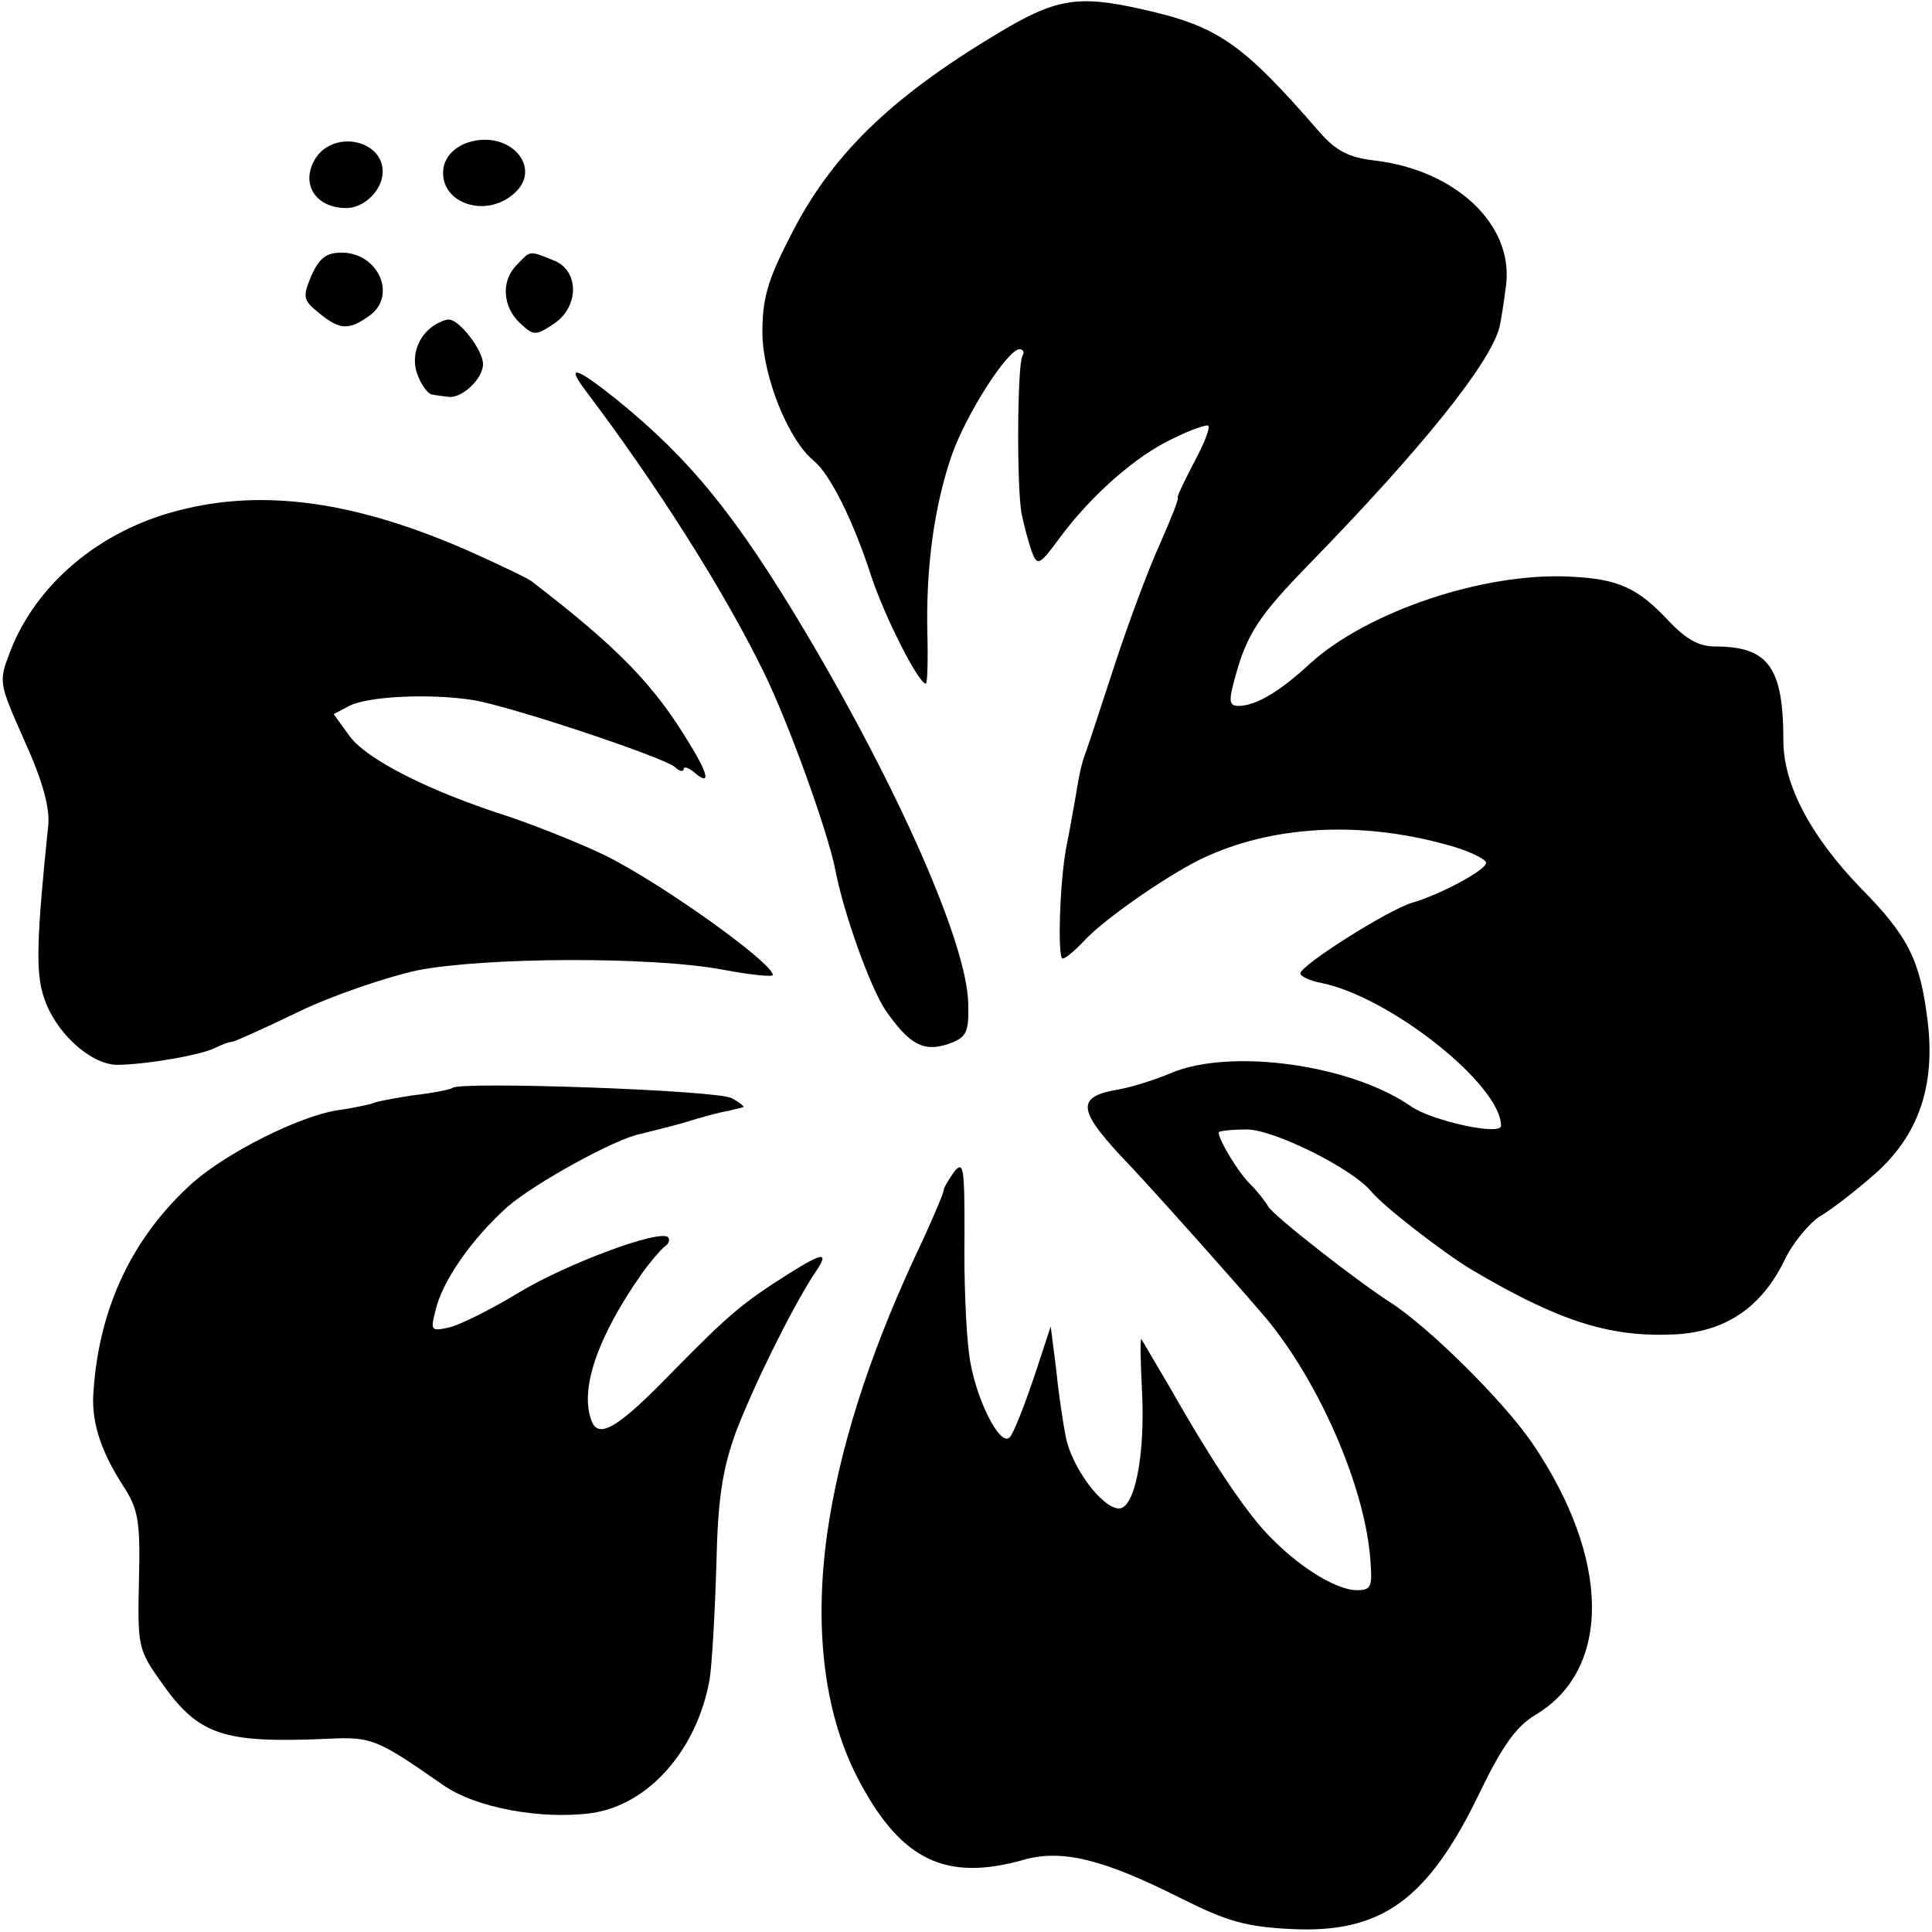 <?xml version="1.0" standalone="no"?>
<!DOCTYPE svg PUBLIC "-//W3C//DTD SVG 20010904//EN"
 "http://www.w3.org/TR/2001/REC-SVG-20010904/DTD/svg10.dtd">
<svg version="1.0" xmlns="http://www.w3.org/2000/svg"
 width="260pt" height="260pt" viewBox="0 0 260 260"
 preserveAspectRatio="xMidYMid meet">
<g transform="translate(0,260) scale(0.1,-0.1)"
fill="#000000" stroke="none">
<path d="M1341 2554 c-145 -87 -224 -165 -278 -273 -31 -60 -37 -84 -37 -130
1 -59 35 -143 69 -171 22 -18 53 -80 77 -154 18 -55 64 -146 74 -146 2 0 3 30
2 68 -2 88 9 169 32 237 19 56 76 145 92 145 5 0 7 -4 4 -9 -7 -11 -8 -179 -1
-213 3 -15 9 -37 13 -49 8 -21 10 -21 38 17 42 57 103 111 153 134 24 12 45
19 47 17 3 -3 -6 -25 -20 -51 -13 -25 -23 -46 -21 -46 2 0 -9 -28 -24 -62 -16
-35 -43 -108 -61 -163 -18 -55 -35 -107 -38 -115 -7 -19 -9 -29 -15 -65 -3
-16 -8 -46 -12 -65 -9 -47 -12 -150 -5 -150 4 0 17 11 30 25 28 30 121 94 165
113 96 43 216 47 333 12 23 -7 42 -17 42 -21 0 -10 -62 -43 -100 -54 -31 -9
-150 -84 -150 -95 0 -4 13 -10 29 -13 92 -19 241 -137 241 -192 0 -14 -94 7
-121 26 -80 56 -242 79 -323 45 -21 -9 -53 -19 -70 -22 -60 -10 -57 -28 16
-104 42 -45 133 -147 181 -203 71 -85 133 -225 141 -324 3 -38 2 -43 -18 -43
-26 0 -73 28 -112 67 -32 30 -80 101 -138 203 -21 36 -39 66 -40 68 -2 1 -1
-32 1 -73 4 -84 -10 -155 -31 -155 -23 0 -65 57 -72 98 -4 20 -10 62 -13 92
l-7 55 -23 -70 c-13 -38 -27 -74 -32 -79 -13 -15 -48 55 -55 113 -4 31 -7 102
-6 159 0 90 -1 101 -14 85 -7 -10 -14 -21 -14 -25 0 -3 -17 -44 -39 -90 -63
-136 -102 -260 -118 -373 -18 -131 -3 -247 45 -335 56 -104 116 -132 219 -103
52 15 108 1 213 -52 62 -31 87 -38 148 -41 121 -6 184 39 254 185 30 62 49 88
74 103 103 61 102 210 -4 366 -39 57 -140 157 -192 190 -45 29 -155 115 -163
128 -4 7 -15 21 -24 30 -16 15 -43 60 -43 70 0 2 17 4 38 4 36 0 141 -52 167
-83 16 -20 99 -84 136 -106 115 -68 183 -90 267 -87 72 2 122 35 154 101 11
23 33 49 47 58 14 8 48 34 74 57 59 52 82 119 71 207 -10 81 -26 113 -89 177
-68 70 -105 140 -105 199 0 99 -20 127 -92 127 -22 0 -39 10 -62 34 -42 45
-68 57 -133 60 -116 6 -273 -47 -350 -117 -41 -38 -72 -56 -95 -57 -14 0 -15
5 -6 38 16 59 32 83 99 152 154 158 245 272 257 320 2 8 6 34 9 58 9 80 -68
153 -177 166 -35 4 -52 13 -74 38 -105 121 -137 143 -241 166 -85 19 -115 14
-194 -34z"/>
<path d="M629 2408 c-17 -6 -29 -18 -32 -33 -8 -46 53 -70 93 -37 43 35 -4 89
-61 70z"/>
<path d="M426 2389 c-23 -34 -3 -69 40 -69 24 0 49 24 49 49 0 42 -63 56 -89
20z"/>
<path d="M419 2229 c-12 -29 -11 -33 10 -50 28 -23 40 -24 68 -4 38 27 12 85
-37 85 -21 0 -30 -7 -41 -31z"/>
<path d="M696 2244 c-22 -21 -20 -57 4 -79 18 -17 21 -17 45 -1 35 23 35 73
-1 86 -32 13 -30 13 -48 -6z"/>
<path d="M584 2162 c-23 -15 -32 -45 -21 -69 5 -13 14 -24 19 -24 4 -1 14 -2
21 -3 18 -3 47 24 47 44 0 19 -32 60 -46 60 -5 0 -14 -4 -20 -8z"/>
<path d="M789 2073 c93 -123 185 -267 239 -378 33 -67 86 -214 96 -265 11 -58
47 -159 68 -190 32 -46 51 -56 84 -45 25 9 28 15 27 55 -2 81 -94 289 -220
501 -93 156 -155 232 -254 312 -55 44 -68 47 -40 10z"/>
<path d="M240 1913 c-106 -27 -191 -99 -226 -189 -16 -42 -16 -42 19 -121 24
-53 34 -89 32 -113 -16 -154 -17 -200 -6 -232 15 -47 62 -90 98 -91 37 0 114
13 133 23 8 4 18 8 23 8 4 1 45 19 90 41 46 22 117 46 158 55 91 18 317 19
412 1 37 -7 67 -10 67 -7 0 16 -149 123 -226 161 -33 16 -91 39 -129 52 -107
34 -192 77 -215 109 l-21 29 21 11 c25 13 108 17 166 8 50 -8 254 -76 272 -90
6 -6 12 -7 12 -3 0 4 7 2 15 -5 21 -18 19 -3 -7 39 -48 80 -97 130 -213 219
-5 4 -43 22 -83 40 -152 67 -277 85 -392 55z"/>
<path d="M609 1136 c-2 -2 -26 -7 -53 -10 -27 -4 -52 -9 -55 -11 -3 -1 -24 -6
-46 -9 -53 -8 -151 -58 -196 -98 -80 -72 -125 -166 -133 -278 -4 -42 9 -82 40
-130 20 -31 23 -46 21 -127 -2 -87 -1 -93 28 -134 52 -75 84 -85 226 -79 59 3
66 0 155 -62 44 -31 132 -47 200 -38 77 11 142 85 159 180 3 19 7 87 9 152 2
92 8 129 26 180 25 65 73 162 104 211 23 33 17 34 -34 2 -60 -38 -79 -54 -150
-126 -80 -83 -106 -98 -115 -68 -14 42 10 111 68 194 12 17 26 33 31 37 6 4 8
9 5 13 -11 11 -135 -35 -200 -74 -36 -22 -78 -43 -93 -47 -26 -6 -27 -5 -20
22 9 40 49 97 97 140 37 32 146 92 179 98 7 2 33 8 58 15 25 8 52 15 60 16 8
2 17 4 20 5 3 0 -4 6 -15 12 -18 11 -366 23 -376 14z"/>
</g>
</svg>
